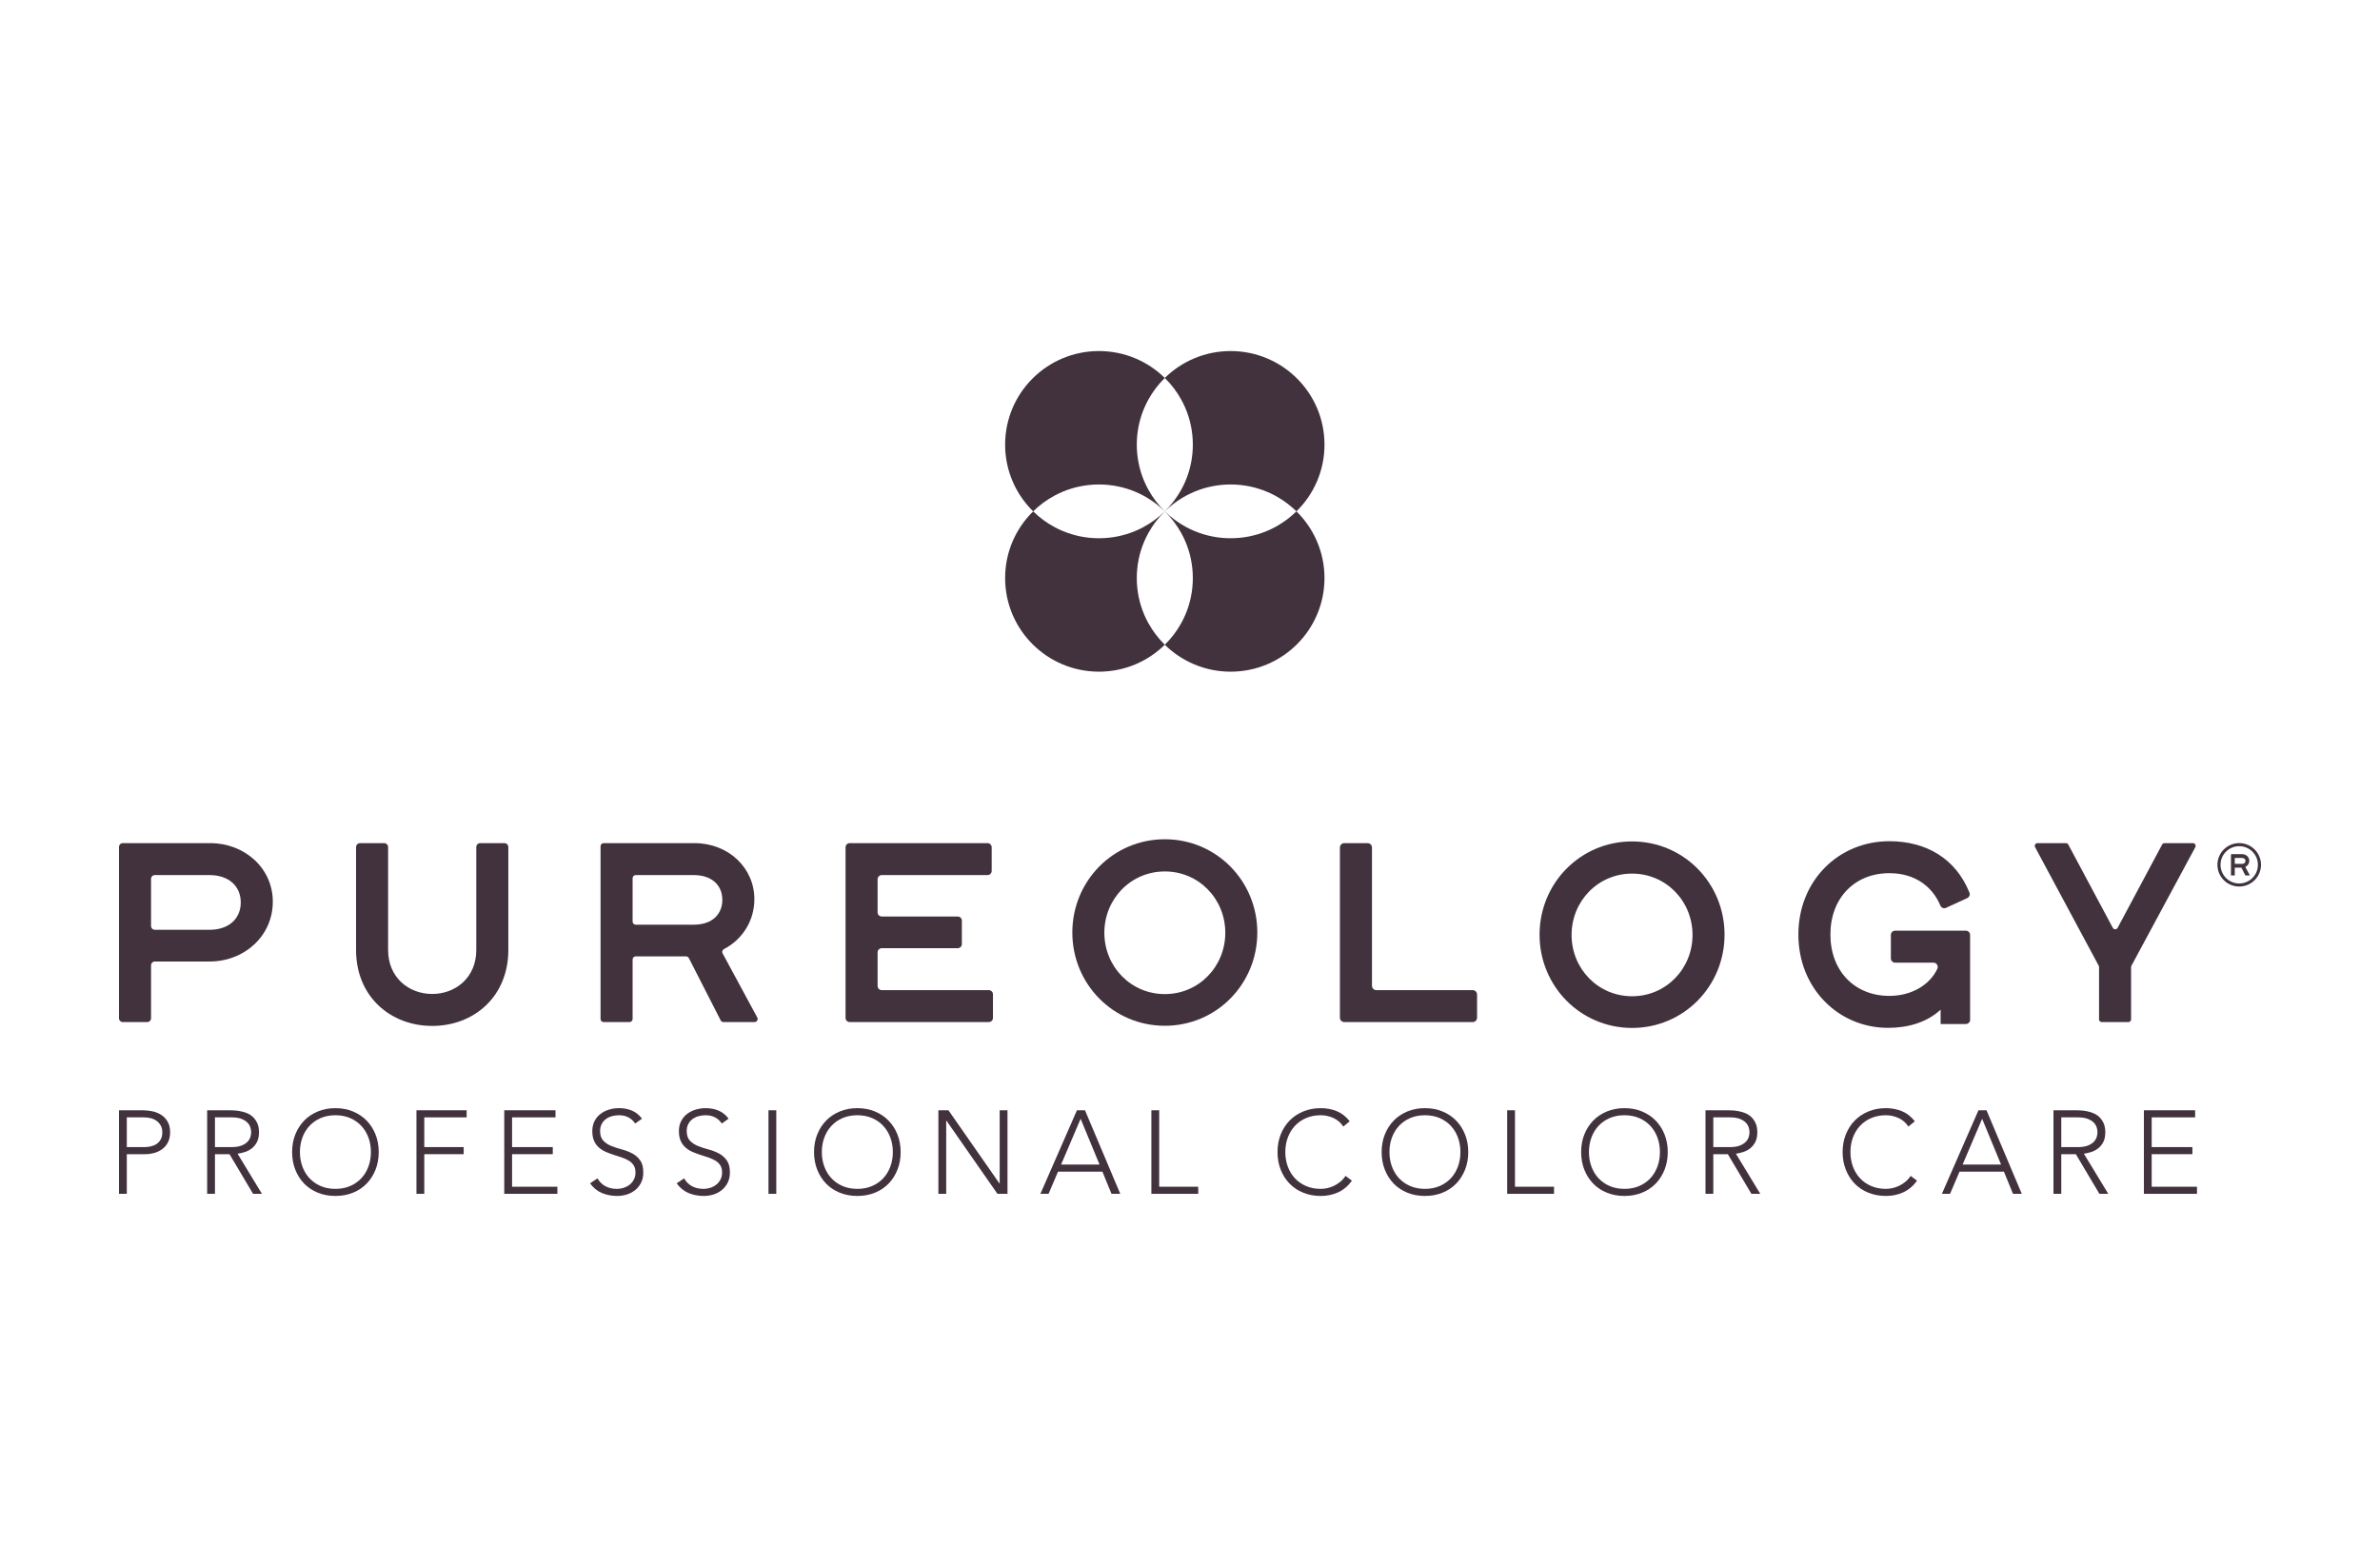 <svg width="200" height="130" viewBox="0 0 200 130" fill="none" xmlns="http://www.w3.org/2000/svg">
<path fill-rule="evenodd" clip-rule="evenodd" d="M187.797 72.098H188.407C188.599 72.098 188.694 72.208 188.694 72.346C188.694 72.484 188.599 72.594 188.407 72.594H187.797V72.098ZM187.797 72.911H188.351L188.687 73.569H189.069L188.681 72.852C188.884 72.76 189.015 72.566 189.015 72.338C189.015 72.026 188.756 71.778 188.415 71.778H187.517C187.494 71.778 187.476 71.796 187.476 71.819V73.569H187.797V72.911Z" fill="#41323E"/>
<path fill-rule="evenodd" clip-rule="evenodd" d="M165.555 85.696V78.564C165.555 78.368 165.395 78.209 165.198 78.209H159.254C159.057 78.209 158.897 78.368 158.897 78.564V80.54C158.897 80.736 159.057 80.895 159.254 80.895H162.477C162.744 80.895 162.908 81.174 162.797 81.416C162.192 82.726 160.679 83.688 158.77 83.688C155.861 83.688 153.816 81.603 153.816 78.532C153.816 75.459 155.861 73.376 158.77 73.376C160.882 73.376 162.375 74.463 163.054 76.094C163.133 76.282 163.342 76.376 163.528 76.29L165.313 75.472C165.485 75.392 165.571 75.187 165.5 75.011C164.361 72.169 161.886 70.69 158.77 70.69C154.504 70.69 151.124 73.999 151.124 78.532C151.124 83.065 154.504 86.374 158.662 86.374C160.234 86.374 161.871 85.965 163.077 84.847V86.051H165.198C165.395 86.051 165.555 85.892 165.555 85.696Z" fill="#41323E"/>
<path fill-rule="evenodd" clip-rule="evenodd" d="M12.693 73.853C12.693 73.678 12.835 73.536 13.01 73.536H17.605C19.22 73.536 20.232 74.461 20.232 75.836C20.232 77.211 19.22 78.134 17.605 78.134H13.01C12.835 78.134 12.693 77.993 12.693 77.818V73.853ZM10.317 85.889H12.376C12.551 85.889 12.693 85.748 12.693 85.573V81.114C12.693 80.939 12.835 80.798 13.01 80.798H17.626C20.534 80.798 22.925 78.65 22.925 75.771C22.925 72.935 20.534 70.851 17.669 70.851H10.317C10.142 70.851 10 70.993 10 71.168V85.573C10 85.748 10.142 85.889 10.317 85.889Z" fill="#41323E"/>
<path fill-rule="evenodd" clip-rule="evenodd" d="M42.717 79.832V71.183C42.717 71 42.568 70.851 42.385 70.851H40.357C40.173 70.851 40.024 71 40.024 71.183V79.832C40.024 82.172 38.258 83.526 36.319 83.526C34.38 83.526 32.614 82.172 32.614 79.832V71.183C32.614 71 32.465 70.851 32.281 70.851H30.254C30.07 70.851 29.921 71 29.921 71.183V79.832C29.921 83.741 32.808 86.212 36.319 86.212C39.831 86.212 42.717 83.741 42.717 79.832Z" fill="#41323E"/>
<path fill-rule="evenodd" clip-rule="evenodd" d="M53.16 73.798C53.16 73.653 53.277 73.536 53.422 73.536H58.287C59.903 73.536 60.7 74.461 60.7 75.621C60.7 76.78 59.903 77.705 58.287 77.705H53.422C53.277 77.705 53.16 77.588 53.16 77.443V73.798ZM50.729 85.889H52.897C53.042 85.889 53.16 85.772 53.16 85.628V80.63C53.16 80.486 53.277 80.368 53.422 80.368H57.652C57.751 80.368 57.841 80.424 57.886 80.511L60.562 85.747C60.606 85.834 60.697 85.889 60.795 85.889H63.406C63.604 85.889 63.73 85.678 63.636 85.504L60.72 80.111C60.65 79.981 60.704 79.824 60.834 79.756C62.397 78.942 63.392 77.376 63.392 75.556C63.392 72.935 61.217 70.851 58.351 70.851H50.729C50.584 70.851 50.467 70.969 50.467 71.113V85.628C50.467 85.772 50.584 85.889 50.729 85.889Z" fill="#41323E"/>
<path fill-rule="evenodd" clip-rule="evenodd" d="M71.405 85.889H83.093C83.286 85.889 83.442 85.733 83.442 85.541V83.553C83.442 83.361 83.286 83.205 83.093 83.205H74.098C73.905 83.205 73.748 83.048 73.748 82.856V80.029C73.748 79.837 73.905 79.68 74.098 79.68H80.479C80.673 79.68 80.829 79.524 80.829 79.332V77.366C80.829 77.173 80.673 77.017 80.479 77.017H74.098C73.905 77.017 73.748 76.861 73.748 76.668V73.885C73.748 73.692 73.905 73.536 74.098 73.536H82.985C83.178 73.536 83.335 73.38 83.335 73.187V71.2C83.335 71.008 83.178 70.851 82.985 70.851H71.405C71.212 70.851 71.055 71.008 71.055 71.2V85.541C71.055 85.733 71.212 85.889 71.405 85.889Z" fill="#41323E"/>
<path fill-rule="evenodd" clip-rule="evenodd" d="M112.969 85.889H123.754C123.958 85.889 124.124 85.724 124.124 85.52V83.574C124.124 83.37 123.958 83.205 123.754 83.205H115.662C115.458 83.205 115.292 83.039 115.292 82.835V71.221C115.292 71.017 115.125 70.851 114.921 70.851H112.969C112.764 70.851 112.598 71.017 112.598 71.221V85.52C112.598 85.724 112.764 85.889 112.969 85.889Z" fill="#41323E"/>
<path fill-rule="evenodd" clip-rule="evenodd" d="M176.364 81.156C176.381 81.189 176.391 81.226 176.391 81.264V85.659C176.391 85.787 176.494 85.889 176.622 85.889H178.853C178.98 85.889 179.083 85.787 179.083 85.659V81.264C179.083 81.227 179.092 81.189 179.111 81.156L184.481 71.19C184.563 71.037 184.451 70.851 184.277 70.851H181.893C181.808 70.851 181.73 70.898 181.69 70.973L177.952 77.968C177.865 78.131 177.631 78.131 177.545 77.968L173.807 70.973C173.766 70.898 173.687 70.851 173.603 70.851H171.218C171.044 70.851 170.932 71.037 171.015 71.19L176.364 81.156Z" fill="#41323E"/>
<path fill-rule="evenodd" clip-rule="evenodd" d="M92.803 78.383C92.803 75.537 95.031 73.231 97.885 73.231C100.738 73.231 102.966 75.537 102.966 78.383C102.966 81.229 100.738 83.537 97.885 83.537C95.031 83.537 92.803 81.229 92.803 78.383ZM105.657 78.363C105.657 74.035 102.224 70.526 97.885 70.526C93.545 70.526 90.112 74.035 90.112 78.363C90.112 82.691 93.545 86.199 97.885 86.199C102.224 86.199 105.657 82.691 105.657 78.363Z" fill="#41323E"/>
<path fill-rule="evenodd" clip-rule="evenodd" d="M132.066 78.565C132.066 75.719 134.294 73.412 137.148 73.412C140.001 73.412 142.229 75.719 142.229 78.565C142.229 81.411 140.001 83.718 137.148 83.718C134.294 83.718 132.066 81.411 132.066 78.565ZM144.92 78.544C144.92 74.216 141.487 70.708 137.148 70.708C132.808 70.708 129.375 74.216 129.375 78.544C129.375 82.872 132.808 86.381 137.148 86.381C141.487 86.381 144.92 82.872 144.92 78.544Z" fill="#41323E"/>
<path fill-rule="evenodd" clip-rule="evenodd" d="M188.169 71.107C189.037 71.107 189.74 71.808 189.74 72.673C189.74 73.538 189.037 74.24 188.169 74.24C187.302 74.24 186.599 73.538 186.599 72.673C186.599 71.808 187.302 71.107 188.169 71.107ZM188.169 74.499C189.18 74.499 190 73.682 190 72.673C190 71.665 189.18 70.848 188.169 70.848C187.159 70.848 186.339 71.665 186.339 72.673C186.339 73.682 187.159 74.499 188.169 74.499Z" fill="#41323E"/>
<path fill-rule="evenodd" clip-rule="evenodd" d="M10.656 96.395H12.148C12.333 96.395 12.516 96.373 12.695 96.33C12.874 96.287 13.033 96.218 13.172 96.122C13.311 96.026 13.424 95.899 13.51 95.74C13.596 95.582 13.639 95.387 13.639 95.155C13.639 94.93 13.595 94.739 13.505 94.58C13.415 94.421 13.299 94.291 13.157 94.188C13.014 94.086 12.85 94.011 12.665 93.965C12.479 93.919 12.293 93.896 12.108 93.896H10.656V96.395ZM10 93.301H12.028C12.274 93.301 12.531 93.329 12.799 93.385C13.068 93.441 13.313 93.539 13.535 93.678C13.757 93.816 13.939 94.007 14.082 94.248C14.224 94.489 14.296 94.792 14.296 95.155C14.296 95.472 14.237 95.747 14.121 95.978C14.005 96.21 13.85 96.4 13.654 96.548C13.459 96.697 13.233 96.808 12.978 96.88C12.723 96.953 12.456 96.99 12.178 96.99H10.656V100.321H10V93.301Z" fill="#41323E"/>
<path fill-rule="evenodd" clip-rule="evenodd" d="M18.064 96.395H19.456C19.8 96.395 20.081 96.352 20.296 96.266C20.511 96.18 20.679 96.074 20.798 95.948C20.918 95.823 20.999 95.687 21.042 95.542C21.085 95.397 21.107 95.264 21.107 95.145C21.107 95.026 21.085 94.894 21.042 94.749C20.999 94.603 20.918 94.468 20.798 94.342C20.679 94.216 20.511 94.111 20.296 94.025C20.081 93.939 19.8 93.896 19.456 93.896H18.064V96.395ZM17.408 93.301H19.257C19.35 93.301 19.476 93.304 19.635 93.311C19.794 93.317 19.966 93.337 20.152 93.37C20.337 93.403 20.526 93.456 20.719 93.529C20.911 93.602 21.083 93.707 21.236 93.846C21.388 93.985 21.514 94.16 21.614 94.372C21.713 94.583 21.763 94.841 21.763 95.145C21.763 95.482 21.705 95.76 21.589 95.978C21.473 96.196 21.327 96.373 21.151 96.509C20.975 96.644 20.782 96.745 20.57 96.811C20.357 96.877 20.155 96.924 19.963 96.95L22.011 100.321H21.266L19.287 96.99H18.064V100.321H17.408V93.301Z" fill="#41323E"/>
<path fill-rule="evenodd" clip-rule="evenodd" d="M25.203 96.811C25.203 97.247 25.273 97.654 25.412 98.031C25.551 98.408 25.75 98.735 26.008 99.013C26.267 99.29 26.58 99.508 26.948 99.667C27.316 99.826 27.729 99.905 28.186 99.905C28.643 99.905 29.056 99.826 29.424 99.667C29.792 99.508 30.105 99.29 30.363 99.013C30.622 98.735 30.821 98.408 30.96 98.031C31.099 97.654 31.169 97.247 31.169 96.811C31.169 96.375 31.099 95.968 30.96 95.591C30.821 95.215 30.622 94.888 30.363 94.61C30.105 94.332 29.792 94.114 29.424 93.955C29.056 93.797 28.643 93.717 28.186 93.717C27.729 93.717 27.316 93.797 26.948 93.955C26.58 94.114 26.267 94.332 26.008 94.61C25.75 94.888 25.551 95.215 25.412 95.591C25.273 95.968 25.203 96.375 25.203 96.811ZM24.547 96.811C24.547 96.276 24.636 95.783 24.815 95.334C24.994 94.884 25.243 94.496 25.561 94.168C25.879 93.841 26.262 93.585 26.709 93.4C27.157 93.215 27.649 93.122 28.186 93.122C28.723 93.122 29.215 93.215 29.662 93.4C30.11 93.585 30.493 93.841 30.811 94.168C31.129 94.496 31.378 94.884 31.557 95.334C31.736 95.783 31.825 96.276 31.825 96.811C31.825 97.347 31.736 97.841 31.557 98.294C31.378 98.746 31.129 99.136 30.811 99.464C30.493 99.791 30.11 100.045 29.662 100.227C29.215 100.409 28.723 100.5 28.186 100.5C27.649 100.5 27.157 100.409 26.709 100.227C26.262 100.045 25.879 99.791 25.561 99.464C25.243 99.136 24.994 98.746 24.815 98.294C24.636 97.841 24.547 97.347 24.547 96.811Z" fill="#41323E"/>
<path fill-rule="evenodd" clip-rule="evenodd" d="M34.997 93.301H39.213V93.896H35.653V96.395H38.964V96.99H35.653V100.321H34.997V93.301Z" fill="#41323E"/>
<path fill-rule="evenodd" clip-rule="evenodd" d="M42.375 93.301H46.68V93.896H43.031V96.395H46.452V96.99H43.031V99.726H46.839V100.321H42.375V93.301Z" fill="#41323E"/>
<path fill-rule="evenodd" clip-rule="evenodd" d="M50.21 99.022C50.383 99.32 50.606 99.541 50.881 99.687C51.156 99.832 51.469 99.905 51.821 99.905C52.04 99.905 52.245 99.872 52.438 99.806C52.63 99.74 52.797 99.647 52.94 99.528C53.082 99.409 53.195 99.266 53.278 99.097C53.361 98.928 53.402 98.738 53.402 98.527C53.402 98.282 53.35 98.081 53.248 97.922C53.145 97.763 53.007 97.633 52.835 97.53C52.663 97.428 52.469 97.34 52.254 97.267C52.038 97.195 51.816 97.122 51.587 97.049C51.359 96.977 51.136 96.894 50.921 96.801C50.706 96.709 50.512 96.588 50.339 96.439C50.167 96.291 50.029 96.104 49.927 95.879C49.824 95.654 49.773 95.377 49.773 95.046C49.773 94.736 49.834 94.46 49.957 94.218C50.079 93.977 50.245 93.775 50.454 93.613C50.663 93.451 50.903 93.329 51.175 93.246C51.446 93.164 51.731 93.122 52.03 93.122C52.414 93.122 52.771 93.19 53.099 93.326C53.427 93.461 53.71 93.688 53.949 94.005L53.382 94.412C53.216 94.18 53.022 94.007 52.8 93.891C52.578 93.775 52.315 93.717 52.01 93.717C51.798 93.717 51.596 93.746 51.403 93.802C51.211 93.858 51.044 93.941 50.901 94.05C50.758 94.159 50.644 94.296 50.558 94.461C50.472 94.626 50.429 94.822 50.429 95.046C50.429 95.397 50.518 95.666 50.697 95.854C50.876 96.043 51.1 96.191 51.368 96.3C51.637 96.409 51.929 96.505 52.243 96.588C52.558 96.671 52.85 96.781 53.119 96.92C53.387 97.059 53.611 97.252 53.79 97.5C53.969 97.748 54.058 98.09 54.058 98.527C54.058 98.844 53.998 99.125 53.879 99.37C53.76 99.614 53.599 99.821 53.397 99.989C53.195 100.158 52.961 100.285 52.696 100.371C52.431 100.457 52.156 100.5 51.871 100.5C51.407 100.5 50.979 100.419 50.588 100.257C50.197 100.095 49.862 99.822 49.584 99.439L50.21 99.022Z" fill="#41323E"/>
<path fill-rule="evenodd" clip-rule="evenodd" d="M57.489 99.022C57.661 99.32 57.885 99.541 58.16 99.687C58.435 99.832 58.748 99.905 59.099 99.905C59.318 99.905 59.523 99.872 59.716 99.806C59.908 99.74 60.075 99.647 60.218 99.528C60.36 99.409 60.473 99.266 60.556 99.097C60.639 98.928 60.68 98.738 60.68 98.527C60.68 98.282 60.629 98.081 60.526 97.922C60.423 97.763 60.286 97.633 60.114 97.53C59.941 97.428 59.747 97.34 59.532 97.267C59.316 97.195 59.094 97.122 58.866 97.049C58.637 96.977 58.415 96.894 58.2 96.801C57.984 96.709 57.79 96.588 57.618 96.439C57.445 96.291 57.308 96.104 57.205 95.879C57.102 95.654 57.051 95.377 57.051 95.046C57.051 94.736 57.112 94.46 57.235 94.218C57.358 93.977 57.523 93.775 57.732 93.613C57.941 93.451 58.181 93.329 58.453 93.246C58.725 93.164 59.01 93.122 59.308 93.122C59.693 93.122 60.049 93.19 60.377 93.326C60.705 93.461 60.989 93.688 61.227 94.005L60.66 94.412C60.495 94.18 60.301 94.007 60.079 93.891C59.857 93.775 59.593 93.717 59.288 93.717C59.076 93.717 58.874 93.746 58.682 93.802C58.489 93.858 58.322 93.941 58.18 94.05C58.037 94.159 57.922 94.296 57.837 94.461C57.75 94.626 57.707 94.822 57.707 95.046C57.707 95.397 57.797 95.666 57.976 95.854C58.155 96.043 58.379 96.191 58.647 96.3C58.915 96.409 59.207 96.505 59.522 96.588C59.837 96.671 60.128 96.781 60.397 96.92C60.666 97.059 60.889 97.252 61.068 97.5C61.247 97.748 61.337 98.09 61.337 98.527C61.337 98.844 61.277 99.125 61.158 99.37C61.038 99.614 60.877 99.821 60.675 99.989C60.473 100.158 60.239 100.285 59.974 100.371C59.709 100.457 59.434 100.5 59.149 100.5C58.685 100.5 58.257 100.419 57.867 100.257C57.475 100.095 57.141 99.822 56.862 99.439L57.489 99.022Z" fill="#41323E"/>
<path fill-rule="evenodd" clip-rule="evenodd" d="M64.578 100.321H65.234V93.301H64.578V100.321Z" fill="#41323E"/>
<path fill-rule="evenodd" clip-rule="evenodd" d="M69.062 96.811C69.062 97.247 69.132 97.654 69.271 98.031C69.41 98.408 69.609 98.735 69.868 99.013C70.126 99.29 70.439 99.508 70.807 99.667C71.175 99.826 71.588 99.905 72.045 99.905C72.503 99.905 72.915 99.826 73.283 99.667C73.651 99.508 73.964 99.29 74.223 99.013C74.481 98.735 74.68 98.408 74.82 98.031C74.959 97.654 75.028 97.247 75.028 96.811C75.028 96.375 74.959 95.968 74.82 95.591C74.68 95.215 74.481 94.888 74.223 94.61C73.964 94.332 73.651 94.114 73.283 93.955C72.915 93.797 72.503 93.717 72.045 93.717C71.588 93.717 71.175 93.797 70.807 93.955C70.439 94.114 70.126 94.332 69.868 94.61C69.609 94.888 69.41 95.215 69.271 95.591C69.132 95.968 69.062 96.375 69.062 96.811ZM68.406 96.811C68.406 96.276 68.496 95.783 68.675 95.334C68.854 94.884 69.102 94.496 69.42 94.168C69.739 93.841 70.121 93.585 70.569 93.4C71.016 93.215 71.508 93.122 72.045 93.122C72.582 93.122 73.075 93.215 73.522 93.4C73.969 93.585 74.352 93.841 74.67 94.168C74.989 94.496 75.237 94.884 75.416 95.334C75.595 95.783 75.685 96.276 75.685 96.811C75.685 97.347 75.595 97.841 75.416 98.294C75.237 98.746 74.989 99.136 74.67 99.464C74.352 99.791 73.969 100.045 73.522 100.227C73.075 100.409 72.582 100.5 72.045 100.5C71.508 100.5 71.016 100.409 70.569 100.227C70.121 100.045 69.739 99.791 69.42 99.464C69.102 99.136 68.854 98.746 68.675 98.294C68.496 97.841 68.406 97.347 68.406 96.811Z" fill="#41323E"/>
<path fill-rule="evenodd" clip-rule="evenodd" d="M78.857 93.301H79.702L83.987 99.449H84.007V93.301H84.663V100.321H83.818L79.533 94.174H79.513V100.321H78.857V93.301Z" fill="#41323E"/>
<path fill-rule="evenodd" clip-rule="evenodd" d="M90.808 94.015L89.168 97.862H92.399L90.808 94.015ZM90.5 93.301H91.176L94.139 100.321H93.403L92.638 98.457H88.909L88.114 100.321H87.428L90.5 93.301Z" fill="#41323E"/>
<path fill-rule="evenodd" clip-rule="evenodd" d="M96.754 93.301H97.411V99.726H100.692V100.321H96.754V93.301Z" fill="#41323E"/>
<path fill-rule="evenodd" clip-rule="evenodd" d="M113.608 99.221C113.27 99.677 112.879 100.004 112.435 100.202C111.991 100.401 111.51 100.5 110.993 100.5C110.456 100.5 109.964 100.409 109.517 100.227C109.069 100.045 108.686 99.791 108.368 99.464C108.05 99.136 107.801 98.746 107.622 98.294C107.443 97.841 107.354 97.347 107.354 96.811C107.354 96.276 107.443 95.783 107.622 95.334C107.801 94.884 108.05 94.496 108.368 94.168C108.686 93.841 109.069 93.585 109.517 93.4C109.964 93.215 110.456 93.122 110.993 93.122C111.47 93.122 111.916 93.207 112.33 93.375C112.745 93.544 113.108 93.826 113.419 94.223L112.883 94.669C112.663 94.339 112.384 94.098 112.042 93.945C111.701 93.793 111.351 93.717 110.993 93.717C110.536 93.717 110.123 93.797 109.755 93.955C109.387 94.114 109.074 94.332 108.815 94.61C108.557 94.888 108.358 95.215 108.219 95.591C108.08 95.968 108.01 96.375 108.01 96.811C108.01 97.247 108.08 97.654 108.219 98.031C108.358 98.408 108.557 98.735 108.815 99.013C109.074 99.29 109.387 99.508 109.755 99.667C110.123 99.826 110.536 99.905 110.993 99.905C111.172 99.905 111.357 99.884 111.55 99.841C111.742 99.798 111.93 99.731 112.112 99.642C112.293 99.553 112.468 99.441 112.634 99.305C112.799 99.17 112.945 99.006 113.071 98.814L113.608 99.221Z" fill="#41323E"/>
<path fill-rule="evenodd" clip-rule="evenodd" d="M116.761 96.811C116.761 97.247 116.83 97.654 116.969 98.031C117.109 98.408 117.307 98.735 117.565 99.013C117.824 99.29 118.138 99.508 118.505 99.667C118.873 99.826 119.286 99.905 119.743 99.905C120.2 99.905 120.613 99.826 120.981 99.667C121.348 99.508 121.662 99.29 121.921 99.013C122.18 98.735 122.378 98.408 122.517 98.031C122.656 97.654 122.726 97.247 122.726 96.811C122.726 96.375 122.656 95.968 122.517 95.591C122.378 95.215 122.18 94.888 121.921 94.61C121.662 94.332 121.348 94.114 120.981 93.955C120.613 93.797 120.2 93.717 119.743 93.717C119.286 93.717 118.873 93.797 118.505 93.955C118.138 94.114 117.824 94.332 117.565 94.61C117.307 94.888 117.109 95.215 116.969 95.591C116.83 95.968 116.761 96.375 116.761 96.811ZM116.104 96.811C116.104 96.276 116.193 95.783 116.372 95.334C116.551 94.884 116.8 94.496 117.118 94.168C117.436 93.841 117.819 93.585 118.266 93.4C118.714 93.215 119.206 93.122 119.743 93.122C120.28 93.122 120.773 93.215 121.22 93.4C121.667 93.585 122.05 93.841 122.368 94.168C122.686 94.496 122.935 94.884 123.114 95.334C123.293 95.783 123.382 96.276 123.382 96.811C123.382 97.347 123.293 97.841 123.114 98.294C122.935 98.746 122.686 99.136 122.368 99.464C122.05 99.791 121.667 100.045 121.22 100.227C120.773 100.409 120.28 100.5 119.743 100.5C119.206 100.5 118.714 100.409 118.266 100.227C117.819 100.045 117.436 99.791 117.118 99.464C116.8 99.136 116.551 98.746 116.372 98.294C116.193 97.841 116.104 97.347 116.104 96.811Z" fill="#41323E"/>
<path fill-rule="evenodd" clip-rule="evenodd" d="M126.654 93.301H127.31V99.726H130.591V100.321H126.654V93.301Z" fill="#41323E"/>
<path fill-rule="evenodd" clip-rule="evenodd" d="M133.524 96.811C133.524 97.247 133.594 97.654 133.733 98.031C133.872 98.408 134.071 98.735 134.33 99.013C134.588 99.29 134.901 99.508 135.269 99.667C135.638 99.826 136.05 99.905 136.507 99.905C136.965 99.905 137.378 99.826 137.745 99.667C138.113 99.508 138.426 99.29 138.685 99.013C138.943 98.735 139.142 98.408 139.282 98.031C139.421 97.654 139.49 97.247 139.49 96.811C139.49 96.375 139.421 95.968 139.282 95.591C139.142 95.215 138.943 94.888 138.685 94.61C138.426 94.332 138.113 94.114 137.745 93.955C137.378 93.797 136.965 93.717 136.507 93.717C136.05 93.717 135.638 93.797 135.269 93.955C134.901 94.114 134.588 94.332 134.33 94.61C134.071 94.888 133.872 95.215 133.733 95.591C133.594 95.968 133.524 96.375 133.524 96.811ZM132.869 96.811C132.869 96.276 132.958 95.783 133.137 95.334C133.315 94.884 133.565 94.496 133.883 94.168C134.201 93.841 134.583 93.585 135.031 93.4C135.478 93.215 135.971 93.122 136.507 93.122C137.044 93.122 137.536 93.215 137.984 93.4C138.431 93.585 138.814 93.841 139.133 94.168C139.451 94.496 139.699 94.884 139.879 95.334C140.057 95.783 140.147 96.276 140.147 96.811C140.147 97.347 140.057 97.841 139.879 98.294C139.699 98.746 139.451 99.136 139.133 99.464C138.814 99.791 138.431 100.045 137.984 100.227C137.536 100.409 137.044 100.5 136.507 100.5C135.971 100.5 135.478 100.409 135.031 100.227C134.583 100.045 134.201 99.791 133.883 99.464C133.565 99.136 133.315 98.746 133.137 98.294C132.958 97.841 132.869 97.347 132.869 96.811Z" fill="#41323E"/>
<path fill-rule="evenodd" clip-rule="evenodd" d="M143.975 96.395H145.367C145.711 96.395 145.992 96.352 146.207 96.266C146.422 96.18 146.589 96.074 146.709 95.948C146.829 95.823 146.909 95.687 146.952 95.542C146.995 95.397 147.017 95.264 147.017 95.145C147.017 95.026 146.995 94.894 146.952 94.749C146.909 94.603 146.829 94.468 146.709 94.342C146.589 94.216 146.422 94.111 146.207 94.025C145.992 93.939 145.711 93.896 145.367 93.896H143.975V96.395ZM143.318 93.301H145.168C145.261 93.301 145.387 93.304 145.545 93.311C145.705 93.317 145.877 93.337 146.063 93.37C146.249 93.403 146.437 93.456 146.63 93.529C146.822 93.602 146.994 93.707 147.146 93.846C147.299 93.985 147.425 94.16 147.525 94.372C147.624 94.583 147.674 94.841 147.674 95.145C147.674 95.482 147.616 95.76 147.499 95.978C147.384 96.196 147.238 96.373 147.062 96.509C146.887 96.644 146.692 96.745 146.48 96.811C146.269 96.877 146.066 96.924 145.874 96.95L147.922 100.321H147.177L145.197 96.99H143.975V100.321H143.318V93.301Z" fill="#41323E"/>
<path fill-rule="evenodd" clip-rule="evenodd" d="M161.097 99.221C160.758 99.677 160.367 100.004 159.924 100.202C159.479 100.401 158.999 100.5 158.482 100.5C157.945 100.5 157.453 100.409 157.005 100.227C156.558 100.045 156.175 99.791 155.856 99.464C155.538 99.136 155.29 98.746 155.111 98.294C154.932 97.841 154.842 97.347 154.842 96.811C154.842 96.276 154.932 95.783 155.111 95.334C155.29 94.884 155.538 94.496 155.856 94.168C156.175 93.841 156.558 93.585 157.005 93.4C157.453 93.215 157.945 93.122 158.482 93.122C158.959 93.122 159.405 93.207 159.819 93.375C160.233 93.544 160.596 93.826 160.908 94.223L160.371 94.669C160.152 94.339 159.872 94.098 159.531 93.945C159.189 93.793 158.84 93.717 158.482 93.717C158.024 93.717 157.611 93.797 157.244 93.955C156.876 94.114 156.563 94.332 156.305 94.61C156.046 94.888 155.847 95.215 155.707 95.591C155.568 95.968 155.499 96.375 155.499 96.811C155.499 97.247 155.568 97.654 155.707 98.031C155.847 98.408 156.046 98.735 156.305 99.013C156.563 99.29 156.876 99.508 157.244 99.667C157.611 99.826 158.024 99.905 158.482 99.905C158.661 99.905 158.846 99.884 159.039 99.841C159.23 99.798 159.418 99.731 159.6 99.642C159.783 99.553 159.956 99.441 160.122 99.305C160.288 99.17 160.434 99.006 160.56 98.814L161.097 99.221Z" fill="#41323E"/>
<path fill-rule="evenodd" clip-rule="evenodd" d="M166.566 94.015L164.925 97.862H168.157L166.566 94.015ZM166.257 93.301H166.933L169.897 100.321H169.16L168.395 98.457H164.666L163.871 100.321H163.185L166.257 93.301Z" fill="#41323E"/>
<path fill-rule="evenodd" clip-rule="evenodd" d="M173.217 96.395H174.609C174.954 96.395 175.234 96.352 175.45 96.266C175.665 96.18 175.833 96.074 175.952 95.948C176.071 95.823 176.153 95.687 176.196 95.542C176.239 95.397 176.26 95.264 176.26 95.145C176.26 95.026 176.239 94.894 176.196 94.749C176.153 94.603 176.071 94.468 175.952 94.342C175.833 94.216 175.665 94.111 175.45 94.025C175.234 93.939 174.954 93.896 174.609 93.896H173.217V96.395ZM172.561 93.301H174.411C174.503 93.301 174.629 93.304 174.789 93.311C174.948 93.317 175.12 93.337 175.306 93.37C175.491 93.403 175.68 93.456 175.872 93.529C176.064 93.602 176.237 93.707 176.389 93.846C176.542 93.985 176.668 94.16 176.767 94.372C176.866 94.583 176.916 94.841 176.916 95.145C176.916 95.482 176.858 95.76 176.743 95.978C176.626 96.196 176.481 96.373 176.305 96.509C176.129 96.644 175.935 96.745 175.723 96.811C175.511 96.877 175.309 96.924 175.117 96.95L177.165 100.321H176.419L174.441 96.99H173.217V100.321H172.561V93.301Z" fill="#41323E"/>
<path fill-rule="evenodd" clip-rule="evenodd" d="M180.158 93.301H184.464V93.896H180.814V96.395H184.235V96.99H180.814V99.726H184.622V100.321H180.158V93.301Z" fill="#41323E"/>
<path fill-rule="evenodd" clip-rule="evenodd" d="M95.538 48.17C95.54 48.138 95.543 48.107 95.545 48.076C95.552 47.973 95.559 47.87 95.569 47.768C95.573 47.731 95.579 47.695 95.583 47.659C95.594 47.563 95.605 47.467 95.62 47.371C95.625 47.338 95.632 47.305 95.638 47.271C95.654 47.174 95.671 47.077 95.691 46.981C95.697 46.952 95.704 46.923 95.711 46.894C95.732 46.794 95.755 46.695 95.78 46.597C95.787 46.572 95.794 46.549 95.801 46.524C95.829 46.422 95.857 46.321 95.888 46.22C95.895 46.201 95.902 46.182 95.908 46.162C95.942 46.057 95.977 45.953 96.015 45.851C96.02 45.837 96.026 45.823 96.032 45.809C96.072 45.702 96.114 45.595 96.159 45.49C96.163 45.481 96.168 45.471 96.172 45.462C96.219 45.353 96.269 45.245 96.321 45.138C96.323 45.133 96.326 45.127 96.329 45.122C96.383 45.012 96.439 44.903 96.499 44.795C96.5 44.793 96.501 44.791 96.502 44.789C96.873 44.118 97.339 43.507 97.882 42.973C98.426 43.507 98.893 44.119 99.264 44.791C99.264 44.792 99.266 44.794 99.266 44.795C99.326 44.903 99.382 45.012 99.437 45.123C99.439 45.128 99.442 45.133 99.445 45.138C99.497 45.245 99.546 45.353 99.594 45.463C99.598 45.472 99.602 45.481 99.606 45.49C99.651 45.596 99.694 45.703 99.734 45.811C99.739 45.824 99.745 45.837 99.75 45.851C99.788 45.954 99.824 46.059 99.858 46.165C99.864 46.184 99.871 46.202 99.876 46.22C99.908 46.321 99.937 46.424 99.965 46.526C99.971 46.55 99.979 46.573 99.985 46.597C100.01 46.696 100.033 46.796 100.055 46.896C100.061 46.925 100.069 46.952 100.074 46.981C100.095 47.078 100.111 47.176 100.128 47.274C100.133 47.307 100.14 47.339 100.145 47.371C100.16 47.468 100.171 47.565 100.183 47.663C100.187 47.698 100.192 47.733 100.196 47.768C100.207 47.872 100.214 47.977 100.22 48.082C100.222 48.112 100.225 48.141 100.227 48.17C100.234 48.305 100.237 48.441 100.237 48.577C100.237 48.714 100.234 48.85 100.227 48.985C100.225 49.014 100.222 49.043 100.22 49.072C100.214 49.178 100.207 49.282 100.196 49.387C100.192 49.422 100.187 49.456 100.183 49.492C100.171 49.589 100.16 49.687 100.145 49.783C100.14 49.816 100.133 49.847 100.128 49.88C100.111 49.978 100.095 50.077 100.074 50.174C100.069 50.202 100.061 50.23 100.055 50.258C100.033 50.359 100.011 50.459 99.985 50.558C99.979 50.581 99.971 50.604 99.965 50.627C99.937 50.73 99.908 50.833 99.876 50.935C99.871 50.953 99.864 50.971 99.858 50.989C99.824 51.095 99.788 51.2 99.75 51.304C99.745 51.317 99.739 51.33 99.734 51.343C99.694 51.452 99.651 51.559 99.606 51.665C99.602 51.673 99.598 51.682 99.594 51.691C99.546 51.801 99.497 51.909 99.444 52.017C99.442 52.022 99.439 52.026 99.437 52.031C99.383 52.142 99.326 52.251 99.266 52.359C99.266 52.361 99.265 52.362 99.264 52.364C98.893 53.035 98.426 53.648 97.882 54.181C97.339 53.648 96.873 53.036 96.502 52.365C96.501 52.363 96.5 52.361 96.499 52.359C96.439 52.252 96.383 52.142 96.328 52.032C96.326 52.027 96.323 52.022 96.321 52.017C96.268 51.91 96.219 51.801 96.171 51.692C96.168 51.682 96.163 51.674 96.159 51.665C96.114 51.56 96.072 51.453 96.032 51.346C96.026 51.331 96.02 51.318 96.015 51.304C95.977 51.201 95.942 51.097 95.908 50.992C95.902 50.973 95.895 50.954 95.888 50.934C95.857 50.834 95.828 50.732 95.801 50.63C95.794 50.605 95.787 50.582 95.78 50.558C95.755 50.459 95.733 50.36 95.711 50.26C95.704 50.231 95.697 50.203 95.691 50.174C95.671 50.078 95.654 49.98 95.638 49.883C95.632 49.849 95.625 49.817 95.62 49.783C95.605 49.688 95.594 49.592 95.583 49.495C95.579 49.459 95.573 49.423 95.569 49.386C95.559 49.285 95.552 49.182 95.545 49.079C95.543 49.047 95.54 49.016 95.538 48.985C95.531 48.85 95.528 48.714 95.528 48.577C95.528 48.441 95.531 48.305 95.538 48.17ZM96.502 41.152C96.501 41.151 96.5 41.149 96.499 41.147C96.439 41.039 96.383 40.93 96.329 40.82C96.326 40.815 96.323 40.81 96.321 40.805C96.269 40.698 96.219 40.589 96.172 40.48C96.168 40.471 96.163 40.462 96.159 40.453C96.115 40.348 96.073 40.242 96.032 40.135C96.027 40.12 96.02 40.106 96.015 40.092C95.977 39.989 95.943 39.886 95.909 39.782C95.902 39.762 95.895 39.742 95.889 39.722C95.857 39.623 95.829 39.522 95.802 39.421C95.795 39.395 95.787 39.371 95.78 39.345C95.755 39.249 95.733 39.151 95.712 39.053C95.705 39.022 95.697 38.992 95.691 38.962C95.671 38.867 95.655 38.772 95.639 38.676C95.633 38.641 95.626 38.606 95.62 38.571C95.606 38.478 95.595 38.385 95.584 38.291C95.58 38.252 95.573 38.214 95.569 38.174C95.559 38.079 95.553 37.982 95.547 37.886C95.545 37.848 95.54 37.81 95.538 37.772C95.532 37.644 95.529 37.515 95.528 37.385C95.528 37.378 95.528 37.372 95.528 37.365C95.528 37.359 95.528 37.352 95.528 37.346C95.529 37.216 95.532 37.087 95.538 36.958C95.54 36.92 95.545 36.883 95.547 36.845C95.553 36.748 95.559 36.652 95.569 36.556C95.573 36.517 95.58 36.478 95.584 36.439C95.595 36.346 95.606 36.252 95.62 36.16C95.626 36.124 95.633 36.089 95.639 36.054C95.655 35.959 95.671 35.863 95.691 35.769C95.697 35.738 95.705 35.708 95.712 35.678C95.733 35.58 95.755 35.482 95.78 35.385C95.787 35.36 95.795 35.335 95.802 35.309C95.829 35.209 95.857 35.108 95.889 35.008C95.895 34.988 95.902 34.969 95.909 34.949C95.943 34.845 95.977 34.741 96.015 34.639C96.021 34.624 96.027 34.61 96.032 34.596C96.073 34.489 96.115 34.383 96.159 34.278C96.163 34.269 96.168 34.26 96.172 34.251C96.219 34.141 96.269 34.033 96.321 33.926C96.323 33.921 96.326 33.916 96.329 33.91C96.383 33.8 96.439 33.691 96.499 33.583C96.5 33.581 96.501 33.58 96.502 33.578C96.873 32.907 97.339 32.295 97.882 31.761C98.426 32.295 98.893 32.907 99.264 33.579C99.265 33.58 99.266 33.582 99.266 33.583C99.326 33.691 99.383 33.801 99.437 33.911C99.44 33.916 99.442 33.921 99.445 33.926C99.497 34.033 99.546 34.141 99.594 34.251C99.598 34.26 99.602 34.269 99.606 34.278C99.651 34.383 99.693 34.489 99.734 34.597C99.739 34.611 99.745 34.625 99.75 34.639C99.788 34.741 99.823 34.845 99.857 34.949C99.863 34.969 99.871 34.988 99.877 35.008C99.908 35.108 99.936 35.209 99.964 35.309C99.97 35.335 99.978 35.36 99.985 35.385C100.01 35.481 100.032 35.579 100.053 35.676C100.06 35.707 100.068 35.738 100.075 35.769C100.094 35.862 100.11 35.957 100.126 36.051C100.132 36.087 100.14 36.123 100.145 36.16C100.159 36.251 100.17 36.343 100.181 36.435C100.186 36.476 100.192 36.516 100.196 36.556C100.206 36.65 100.212 36.744 100.218 36.838C100.221 36.878 100.225 36.918 100.227 36.958C100.233 37.08 100.236 37.203 100.236 37.326C100.237 37.339 100.237 37.352 100.237 37.365C100.237 37.378 100.237 37.391 100.236 37.404C100.236 37.528 100.233 37.65 100.227 37.772C100.225 37.812 100.221 37.852 100.218 37.892C100.212 37.987 100.206 38.081 100.196 38.174C100.192 38.215 100.186 38.255 100.181 38.295C100.17 38.387 100.159 38.48 100.145 38.571C100.14 38.607 100.132 38.643 100.126 38.679C100.11 38.773 100.094 38.868 100.075 38.961C100.068 38.992 100.06 39.023 100.053 39.054C100.032 39.152 100.01 39.249 99.985 39.345C99.978 39.371 99.971 39.395 99.964 39.421C99.936 39.522 99.908 39.623 99.877 39.722C99.871 39.742 99.863 39.762 99.857 39.782C99.823 39.886 99.788 39.989 99.75 40.092C99.745 40.106 99.739 40.12 99.734 40.134C99.693 40.241 99.651 40.348 99.606 40.453C99.602 40.462 99.598 40.471 99.594 40.48C99.546 40.589 99.497 40.698 99.445 40.805C99.442 40.809 99.44 40.814 99.437 40.819C99.383 40.93 99.326 41.039 99.266 41.147C99.266 41.149 99.265 41.15 99.264 41.151C98.893 41.823 98.427 42.435 97.883 42.969C97.339 42.436 96.873 41.824 96.502 41.152ZM100.414 41.303C100.517 41.26 100.621 41.219 100.726 41.181C100.747 41.174 100.769 41.167 100.79 41.16C100.889 41.125 100.988 41.091 101.089 41.06C101.117 41.051 101.147 41.044 101.176 41.035C101.27 41.008 101.364 40.98 101.459 40.956C101.496 40.947 101.535 40.939 101.573 40.93C101.66 40.909 101.748 40.888 101.837 40.87C101.885 40.86 101.933 40.853 101.981 40.844C102.061 40.829 102.141 40.814 102.222 40.802C102.282 40.792 102.344 40.786 102.405 40.778C102.475 40.77 102.543 40.759 102.613 40.752C102.691 40.744 102.77 40.74 102.849 40.734C102.903 40.73 102.957 40.725 103.011 40.722C103.145 40.715 103.279 40.712 103.414 40.712C103.415 40.712 103.416 40.712 103.417 40.712C103.551 40.712 103.685 40.716 103.818 40.722C103.873 40.725 103.927 40.731 103.981 40.734C104.059 40.74 104.138 40.745 104.216 40.752C104.287 40.759 104.357 40.77 104.428 40.779C104.487 40.786 104.548 40.793 104.607 40.802C104.689 40.814 104.769 40.83 104.85 40.844C104.897 40.853 104.945 40.86 104.993 40.87C105.082 40.888 105.169 40.909 105.257 40.93C105.295 40.939 105.333 40.947 105.37 40.956C105.465 40.98 105.559 41.008 105.654 41.036C105.682 41.044 105.712 41.051 105.74 41.06C105.841 41.091 105.94 41.125 106.04 41.16C106.06 41.167 106.082 41.174 106.103 41.181C106.208 41.219 106.312 41.261 106.415 41.303C106.429 41.309 106.443 41.313 106.457 41.319C106.565 41.364 106.672 41.412 106.777 41.462C106.785 41.466 106.794 41.469 106.802 41.474C106.912 41.526 107.02 41.58 107.127 41.637C107.131 41.639 107.134 41.641 107.139 41.643C107.249 41.702 107.357 41.764 107.464 41.827C107.464 41.828 107.464 41.828 107.465 41.829C108.003 42.15 108.499 42.534 108.944 42.97C108.944 42.971 108.945 42.971 108.945 42.971C108.945 42.972 108.944 42.972 108.944 42.972C108.499 43.408 108.003 43.792 107.465 44.114C107.465 44.114 107.464 44.114 107.464 44.115C107.358 44.179 107.249 44.24 107.139 44.299C107.135 44.301 107.131 44.303 107.128 44.305C107.021 44.362 106.912 44.417 106.802 44.469C106.795 44.473 106.787 44.476 106.779 44.48C106.673 44.53 106.566 44.578 106.457 44.623C106.444 44.629 106.43 44.634 106.417 44.639C106.313 44.682 106.208 44.723 106.102 44.761C106.083 44.768 106.063 44.774 106.042 44.782C105.943 44.817 105.843 44.851 105.74 44.882C105.712 44.891 105.683 44.898 105.655 44.907C105.56 44.935 105.465 44.962 105.37 44.986C105.333 44.996 105.296 45.003 105.259 45.012C105.17 45.033 105.082 45.055 104.993 45.073C104.946 45.082 104.898 45.089 104.851 45.098C104.77 45.113 104.69 45.129 104.607 45.141C104.548 45.15 104.488 45.156 104.429 45.164C104.358 45.173 104.287 45.183 104.216 45.19C104.138 45.198 104.06 45.203 103.982 45.208C103.927 45.212 103.873 45.218 103.818 45.22C103.685 45.227 103.55 45.23 103.415 45.23C103.279 45.23 103.145 45.227 103.011 45.22C102.957 45.218 102.903 45.212 102.849 45.208C102.77 45.203 102.691 45.198 102.613 45.19C102.542 45.183 102.472 45.173 102.402 45.164C102.342 45.156 102.281 45.15 102.222 45.141C102.14 45.129 102.06 45.113 101.979 45.098C101.931 45.089 101.884 45.082 101.837 45.073C101.747 45.055 101.658 45.033 101.569 45.012C101.533 45.003 101.496 44.996 101.459 44.986C101.363 44.962 101.268 44.934 101.174 44.906C101.146 44.898 101.117 44.891 101.089 44.882C100.987 44.851 100.887 44.817 100.787 44.782C100.767 44.774 100.746 44.768 100.727 44.761C100.62 44.723 100.516 44.681 100.412 44.639C100.399 44.633 100.386 44.629 100.373 44.623C100.263 44.578 100.156 44.529 100.049 44.479C100.042 44.476 100.034 44.473 100.027 44.469C99.916 44.417 99.807 44.361 99.699 44.304C99.697 44.302 99.694 44.301 99.691 44.299C99.026 43.943 98.418 43.495 97.885 42.971C98.329 42.535 98.826 42.151 99.364 41.828C99.364 41.828 99.365 41.828 99.365 41.828C99.472 41.764 99.581 41.702 99.691 41.643C99.695 41.641 99.698 41.639 99.702 41.637C99.809 41.58 99.917 41.526 100.027 41.473C100.035 41.469 100.044 41.466 100.052 41.462C100.158 41.412 100.264 41.364 100.372 41.319C100.386 41.313 100.401 41.309 100.414 41.303ZM97.882 54.181C99.306 55.579 101.259 56.443 103.415 56.443C107.77 56.443 111.301 52.921 111.301 48.577C111.301 46.382 110.399 44.398 108.945 42.971C110.399 41.545 111.302 39.56 111.302 37.365C111.302 33.021 107.77 29.5 103.415 29.5C101.259 29.5 99.306 30.364 97.882 31.761C96.459 30.364 94.506 29.5 92.351 29.5C87.995 29.5 84.464 33.021 84.464 37.365C84.464 39.56 85.367 41.544 86.821 42.971C87.354 42.448 87.962 41.999 88.627 41.643C88.63 41.642 88.633 41.64 88.636 41.638C88.744 41.581 88.853 41.526 88.963 41.473C88.971 41.47 88.978 41.467 88.985 41.463C89.092 41.413 89.199 41.365 89.308 41.319C89.321 41.314 89.335 41.309 89.347 41.304C89.451 41.261 89.556 41.22 89.662 41.181C89.683 41.174 89.703 41.168 89.723 41.161C89.823 41.126 89.923 41.091 90.025 41.06C90.052 41.052 90.081 41.045 90.109 41.036C90.204 41.008 90.299 40.981 90.395 40.956C90.431 40.947 90.468 40.94 90.505 40.931C90.594 40.91 90.683 40.888 90.773 40.87C90.82 40.86 90.867 40.853 90.914 40.845C90.995 40.83 91.076 40.814 91.158 40.802C91.217 40.793 91.278 40.786 91.337 40.779C91.408 40.77 91.478 40.759 91.549 40.752C91.626 40.745 91.704 40.74 91.782 40.735C91.837 40.731 91.891 40.725 91.947 40.722C92.08 40.715 92.214 40.712 92.349 40.712C92.35 40.712 92.35 40.712 92.35 40.712C92.486 40.712 92.62 40.715 92.754 40.722C92.808 40.725 92.861 40.73 92.915 40.734C92.994 40.74 93.073 40.744 93.152 40.752C93.222 40.759 93.292 40.77 93.362 40.779C93.422 40.786 93.483 40.793 93.543 40.802C93.625 40.814 93.705 40.83 93.785 40.844C93.833 40.853 93.881 40.86 93.928 40.87C94.017 40.888 94.105 40.909 94.193 40.93C94.231 40.939 94.269 40.947 94.306 40.956C94.402 40.98 94.496 41.008 94.59 41.036C94.618 41.044 94.648 41.051 94.677 41.06C94.777 41.091 94.877 41.125 94.976 41.16C94.997 41.167 95.018 41.174 95.039 41.181C95.144 41.22 95.249 41.261 95.352 41.303C95.365 41.309 95.379 41.314 95.393 41.319C95.501 41.364 95.608 41.413 95.714 41.463C95.722 41.466 95.73 41.47 95.738 41.473C95.848 41.526 95.957 41.581 96.064 41.638C96.067 41.64 96.071 41.641 96.075 41.643C96.185 41.702 96.293 41.764 96.4 41.828C96.401 41.828 96.401 41.828 96.401 41.828C96.939 42.151 97.436 42.535 97.88 42.971C97.88 42.971 97.881 42.971 97.88 42.971C97.347 43.495 96.739 43.943 96.074 44.299C96.072 44.301 96.068 44.302 96.065 44.304C95.958 44.361 95.849 44.417 95.738 44.469C95.731 44.473 95.724 44.476 95.717 44.479C95.61 44.529 95.502 44.578 95.393 44.623C95.38 44.629 95.367 44.633 95.354 44.639C95.25 44.681 95.145 44.723 95.039 44.761C95.019 44.768 94.999 44.774 94.98 44.781C94.88 44.816 94.779 44.851 94.677 44.883C94.649 44.891 94.62 44.898 94.592 44.906C94.497 44.934 94.402 44.962 94.306 44.986C94.27 44.996 94.233 45.003 94.196 45.012C94.107 45.033 94.018 45.055 93.928 45.073C93.882 45.082 93.835 45.089 93.788 45.098C93.707 45.113 93.626 45.129 93.543 45.141C93.485 45.15 93.425 45.156 93.366 45.163C93.295 45.173 93.224 45.183 93.152 45.19C93.075 45.198 92.997 45.202 92.919 45.208C92.864 45.212 92.81 45.218 92.754 45.22C92.621 45.227 92.486 45.23 92.351 45.23C92.216 45.23 92.081 45.227 91.947 45.22C91.893 45.218 91.84 45.212 91.786 45.208C91.707 45.203 91.628 45.198 91.549 45.19C91.479 45.183 91.409 45.173 91.339 45.164C91.278 45.156 91.218 45.15 91.158 45.141C91.076 45.129 90.996 45.113 90.915 45.098C90.868 45.09 90.82 45.082 90.773 45.073C90.683 45.055 90.595 45.033 90.506 45.012C90.469 45.003 90.432 44.996 90.395 44.986C90.299 44.962 90.205 44.934 90.111 44.907C90.082 44.898 90.053 44.891 90.025 44.882C89.923 44.851 89.823 44.817 89.724 44.782C89.704 44.775 89.683 44.769 89.663 44.761C89.557 44.723 89.452 44.682 89.349 44.639C89.335 44.634 89.322 44.629 89.308 44.623C89.199 44.578 89.092 44.529 88.986 44.479C88.978 44.476 88.971 44.473 88.963 44.469C88.853 44.417 88.744 44.361 88.636 44.304C88.633 44.303 88.63 44.301 88.627 44.299C87.962 43.943 87.354 43.495 86.821 42.971C85.366 44.398 84.464 46.382 84.464 48.577C84.464 52.921 87.995 56.443 92.35 56.443C94.506 56.443 96.459 55.579 97.882 54.181Z" fill="#41323E"/>
</svg>
